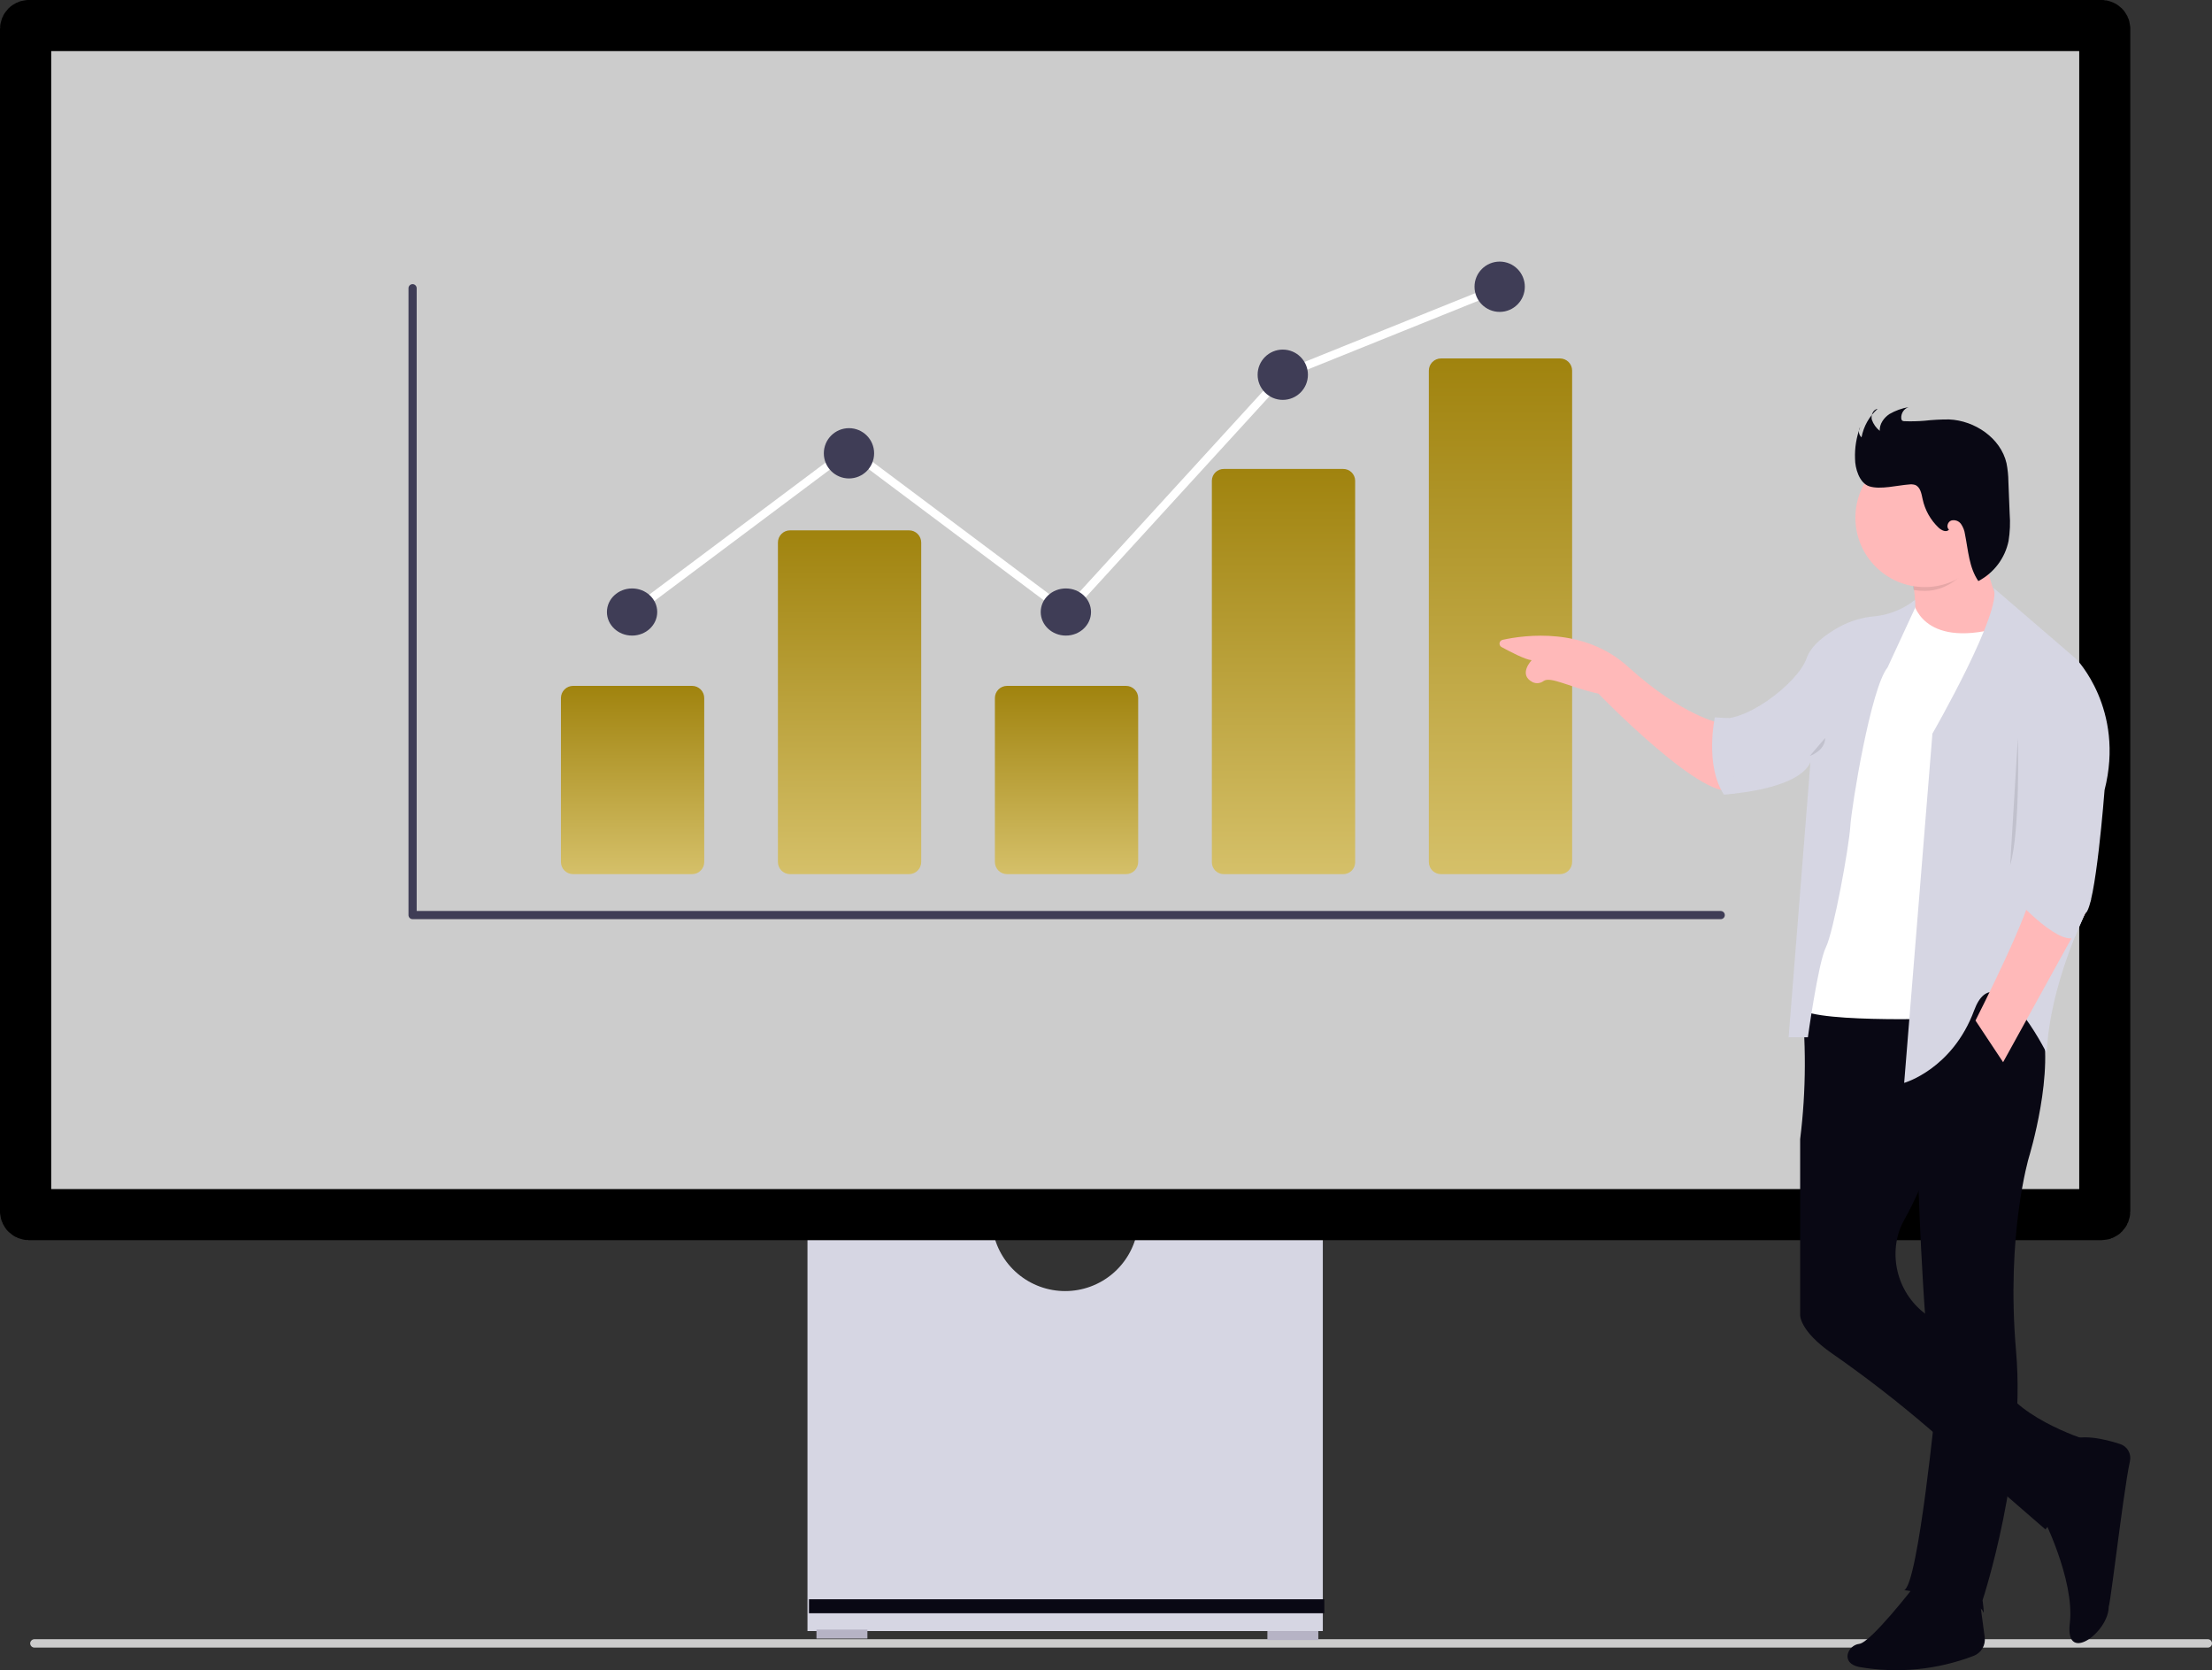 <svg width="1126" height="850" viewBox="0 0 1126 850" fill="none" xmlns="http://www.w3.org/2000/svg">
<rect x="0" y="0" width="1126" height="850" fill="#333333" stroke="none"/>
<g clip-path="url(#clip0_33_100)">
<path d="M15.359 836.368C15.364 836.654 15.425 836.936 15.54 837.198C15.654 837.46 15.819 837.696 16.025 837.895C16.231 838.093 16.474 838.249 16.741 838.353C17.007 838.457 17.291 838.508 17.577 838.502H1123.78C1124.07 838.514 1124.36 838.468 1124.63 838.366C1124.89 838.264 1125.14 838.109 1125.35 837.91C1125.56 837.711 1125.72 837.471 1125.84 837.206C1125.95 836.941 1126.01 836.656 1126.01 836.368C1126.01 836.08 1125.95 835.795 1125.84 835.53C1125.72 835.265 1125.56 835.026 1125.35 834.827C1125.14 834.627 1124.89 834.472 1124.63 834.37C1124.36 834.269 1124.07 834.223 1123.78 834.235H17.577C17.291 834.229 17.007 834.28 16.741 834.384C16.475 834.488 16.232 834.643 16.026 834.842C15.82 835.04 15.655 835.276 15.54 835.538C15.426 835.8 15.364 836.082 15.359 836.368Z" fill="#CCCCCC"/>
<path d="M579.067 625.809C577.623 634.539 573.125 642.473 566.374 648.197C559.623 653.921 551.058 657.063 542.205 657.063C533.353 657.063 524.788 653.921 518.037 648.197C511.286 642.473 506.788 634.539 505.344 625.809H411.038V830.088H673.371V625.809H579.067Z" fill="#D6D6E3"/>
<path d="M441.544 829.331H415.615V833.905H441.544V829.331Z" fill="#B6B3C5"/>
<path d="M671.084 830.092H645.155V834.666H671.084V830.092Z" fill="#B6B3C5"/>
<path d="M674.138 813.909H411.803V821.02H674.138V813.909Z" fill="#090814"/>
<path d="M1058.56 25H26V607.361H1058.56V25Z" fill="white" fill-opacity="0.75"/>
<path d="M1069.77 13L1069.93 13.008C1070.31 13.046 1070.66 13.212 1070.93 13.48C1071.2 13.749 1071.37 14.1 1071.4 14.473L1071.41 14.633V616.511C1071.41 616.942 1071.24 617.357 1070.93 617.664C1070.63 617.971 1070.21 618.144 1069.77 618.145H14.64C14.203 618.144 13.785 617.971 13.479 617.664C13.21 617.396 13.045 617.045 13.008 616.673L13 616.512V14.633C13.001 14.202 13.172 13.787 13.479 13.48C13.747 13.212 14.1 13.046 14.477 13.008L14.64 13H1069.77Z" stroke="black" stroke-width="26"/>
<path d="M543.174 314.365L432.462 231.478L323.264 313.232L320.763 309.9L432.462 226.273L542.648 308.766L652.14 188.997L652.581 188.818L763.03 144.338L764.588 148.203L654.579 192.506L543.174 314.365Z" fill="white"/>
<path d="M875.916 467.79H210.023C209.471 467.79 208.941 467.571 208.55 467.18C208.159 466.789 207.939 466.26 207.939 465.707V146.69C207.939 146.138 208.159 145.608 208.55 145.217C208.941 144.826 209.471 144.607 210.023 144.607C210.576 144.607 211.106 144.826 211.497 145.217C211.888 145.608 212.107 146.138 212.107 146.69V463.624H875.916C876.469 463.624 876.999 463.844 877.389 464.234C877.78 464.625 878 465.155 878 465.707C878 466.26 877.78 466.789 877.389 467.18C876.999 467.571 876.469 467.79 875.916 467.79Z" fill="#3F3D56"/>
<path d="M352.297 444.877H291.731C290.091 444.876 288.519 444.224 287.359 443.065C286.199 441.906 285.546 440.334 285.544 438.695V355.242C285.546 353.602 286.199 352.031 287.359 350.872C288.519 349.713 290.091 349.061 291.731 349.059H352.296C353.936 349.061 355.508 349.713 356.668 350.872C357.828 352.031 358.481 353.602 358.483 355.242V438.696C358.48 440.335 357.828 441.906 356.668 443.065C355.509 444.224 353.937 444.875 352.297 444.877Z" fill="url(#paint0_linear_33_100)"/>
<path d="M462.747 444.876H402.18C400.54 444.874 398.968 444.223 397.808 443.064C396.648 441.904 395.996 440.333 395.994 438.694V276.087C395.996 274.448 396.648 272.876 397.808 271.717C398.968 270.558 400.54 269.906 402.18 269.905H462.745C464.385 269.906 465.958 270.558 467.118 271.717C468.277 272.876 468.93 274.448 468.932 276.087V438.694C468.93 440.333 468.277 441.904 467.118 443.064C465.958 444.223 464.385 444.874 462.745 444.876H462.747Z" fill="url(#paint1_linear_33_100)"/>
<path d="M573.195 444.877H512.628C510.988 444.876 509.416 444.224 508.256 443.065C507.096 441.906 506.444 440.334 506.442 438.695V355.242C506.444 353.602 507.096 352.031 508.256 350.872C509.416 349.713 510.988 349.061 512.628 349.059H573.194C574.834 349.061 576.406 349.713 577.566 350.872C578.726 352.031 579.378 353.602 579.38 355.242V438.696C579.378 440.335 578.725 441.906 577.566 443.065C576.406 444.224 574.834 444.875 573.195 444.877Z" fill="url(#paint2_linear_33_100)"/>
<path d="M683.643 444.877H623.076C621.474 444.912 619.922 444.31 618.763 443.204C617.603 442.098 616.93 440.577 616.89 438.975V244.563C616.929 242.961 617.603 241.44 618.762 240.334C619.922 239.227 621.473 238.625 623.076 238.66H683.641C685.244 238.625 686.795 239.227 687.955 240.333C689.114 241.44 689.788 242.96 689.828 244.562V438.974C689.788 440.575 689.115 442.096 687.956 443.203C686.796 444.31 685.245 444.912 683.643 444.877Z" fill="url(#paint3_linear_33_100)"/>
<path d="M794.092 444.877H733.525C731.885 444.875 730.313 444.223 729.153 443.064C727.993 441.905 727.341 440.334 727.339 438.695V188.602C727.341 186.963 727.993 185.391 729.153 184.232C730.313 183.073 731.885 182.421 733.525 182.419H794.09C795.731 182.421 797.303 183.073 798.463 184.232C799.623 185.391 800.275 186.963 800.277 188.602V438.695C800.275 440.334 799.623 441.905 798.463 443.064C797.303 444.223 795.732 444.875 794.092 444.877Z" fill="url(#paint4_linear_33_100)"/>
<path d="M321.752 323.466C328.822 323.466 334.554 318.095 334.554 311.47C334.554 304.845 328.822 299.475 321.752 299.475C314.682 299.475 308.95 304.845 308.95 311.47C308.95 318.095 314.682 323.466 321.752 323.466Z" fill="#3F3D56"/>
<path d="M432.163 243.496C439.233 243.496 444.965 237.767 444.965 230.7C444.965 223.633 439.233 217.904 432.163 217.904C425.093 217.904 419.361 223.633 419.361 230.7C419.361 237.767 425.093 243.496 432.163 243.496Z" fill="#3F3D56"/>
<path d="M542.574 323.466C549.644 323.466 555.375 318.095 555.375 311.47C555.375 304.845 549.644 299.475 542.574 299.475C535.504 299.475 529.772 304.845 529.772 311.47C529.772 318.095 535.504 323.466 542.574 323.466Z" fill="#3F3D56"/>
<path d="M652.985 203.509C660.055 203.509 665.787 197.78 665.787 190.713C665.787 183.646 660.055 177.917 652.985 177.917C645.915 177.917 640.183 183.646 640.183 190.713C640.183 197.78 645.915 203.509 652.985 203.509Z" fill="#3F3D56"/>
<path d="M763.396 158.73C770.466 158.73 776.197 153 776.197 145.932C776.197 138.863 770.466 133.133 763.396 133.133C756.325 133.133 750.594 138.863 750.594 145.932C750.594 153 756.325 158.73 763.396 158.73Z" fill="#3F3D56"/>
<path d="M875.771 368.043C875.771 368.043 856.81 364.774 828.694 339.286C806.448 319.126 776.443 323.09 764.873 325.632C764.478 325.717 764.119 325.921 763.844 326.216C763.569 326.511 763.39 326.883 763.333 327.282C763.276 327.681 763.342 328.089 763.524 328.449C763.705 328.81 763.992 329.106 764.347 329.298C769.023 331.856 776.273 335.592 779.67 336.018C779.67 336.018 772.663 343.264 780.11 347.142C781.002 347.58 781.998 347.762 782.987 347.666C783.976 347.571 784.919 347.203 785.711 346.603C789.293 343.989 799.243 349.927 813.67 353.01C813.67 353.01 869.901 411.176 882.977 401.316L875.771 368.043Z" fill="#FFB9B9"/>
<path d="M972.583 288.964C972.583 288.964 977.814 311.184 972.583 326.87L996.122 330.137L1017.04 319.68V305.957C1017.04 305.957 1007.24 285.043 1009.85 260.862L972.583 288.964Z" fill="#FFB9B9"/>
<path d="M1039.23 770.602C1039.23 770.602 1056.29 803.932 1053.62 826.154C1050.94 848.375 1075.85 828.767 1073.23 815.696C1072.68 831.519 1080.55 760.286 1084.23 743.607C1084.63 741.805 1084.35 739.918 1083.43 738.314C1082.52 736.71 1081.04 735.502 1079.29 734.926C1071.43 732.34 1058.27 729.172 1051.66 734.017C1041.89 741.191 1039.23 770.602 1039.23 770.602Z" fill="#090814"/>
<path d="M974.546 807.199C974.546 807.199 952.315 835.955 946.431 836.61C940.548 837.264 936.623 846.413 946.431 848.374C966.014 851.781 986.154 849.817 1004.71 842.691C1006.57 841.967 1008.13 840.641 1009.14 838.925C1010.15 837.21 1010.56 835.204 1010.3 833.229L1006.54 805.239L974.546 807.199Z" fill="#090814"/>
<path d="M937.929 502.006L916.607 504.845C919.534 529.736 919.448 554.89 916.352 579.761V669.27C916.352 669.27 915.94 677.156 932.314 688.621C949.485 700.553 966.033 713.357 981.893 726.982L1041.22 778.359C1041.22 778.359 1064.76 749.602 1061.49 732.611C1061.49 732.611 1022.26 720.194 1017.03 699.934C1014.03 688.34 998.822 678.623 986.37 672.513C978.542 668.714 972.25 662.352 968.54 654.484C964.829 646.616 963.923 637.716 965.972 629.262C966.699 626.325 967.823 623.5 969.312 620.865C979.774 602.566 994.812 561.393 994.812 561.393L966.044 506.58L937.929 502.006Z" fill="#090814"/>
<path d="M969.316 809.202C969.316 809.202 1007.89 815.737 1009.2 819.659C1010.51 823.581 1009.2 814.43 1009.2 814.43C1009.2 814.43 1031.44 747.117 1026.26 687.657C1021.08 628.197 1032.8 588.971 1032.8 588.971C1032.8 588.971 1046.53 544.529 1038.68 519.041C1030.83 493.553 948.45 504.663 948.45 504.663C948.45 504.663 977.219 571.979 976.566 604.003C976.566 604.003 979.834 700.728 985.719 711.839C985.661 711.782 976.508 806.547 969.316 809.202Z" fill="#090814"/>
<path d="M973.848 305.957C973.848 305.957 977.772 330.11 1017 319.681L990.905 518.345C990.905 518.345 915.059 520.959 915.713 511.81L931.348 391.571L973.848 305.957Z" fill="white"/>
<path d="M974.873 305.302C969.03 309.871 962.042 312.746 954.675 313.613C948.165 314.112 941.837 315.991 936.111 319.126C929.388 322.89 921.897 328.361 919.622 335.024C915.045 348.095 886.277 369.661 873.2 365.088L877.777 404.3C877.777 404.3 915.046 402.34 921.585 387.961L910.483 527.886H920.29C920.29 527.886 925.521 489.98 929.443 482.137C933.366 474.295 941.213 431.161 941.866 420.703C942.52 410.246 952.328 350.119 960.828 339.721L974.886 309.331L974.873 305.302Z" fill="#D6D6E3"/>
<path opacity="0.1" d="M1008.22 280.141C1007.36 273.947 1009.07 270.081 1009.85 262.822L972.583 290.924C972.583 290.924 973.479 294.718 974.161 300.273C976.041 300.577 977.942 300.729 979.846 300.728C992.783 300.728 1002.09 290.626 1008.22 280.141Z" fill="black"/>
<path d="M979.777 298.782C999.277 298.782 1015.09 282.981 1015.09 263.489C1015.09 243.998 999.277 228.197 979.777 228.197C960.277 228.197 944.469 243.998 944.469 263.489C944.469 282.981 960.277 298.782 979.777 298.782Z" fill="#FFB9B9"/>
<path d="M944.291 233.437C944.082 227.946 944.975 222.468 946.915 217.326C946.376 218.135 946.149 219.111 946.274 220.075C946.399 221.038 946.869 221.924 947.597 222.568C948.647 216.963 951.527 211.863 955.784 208.065C953.462 208.449 952.269 211.317 952.842 213.6C953.626 215.828 955.021 217.791 956.869 219.264C956.672 215.812 958.955 212.589 961.841 210.697C964.849 208.971 968.134 207.781 971.55 207.183C970.379 207.599 969.378 208.39 968.704 209.434C968.03 210.477 967.72 211.715 967.823 212.953C967.833 213.373 968.007 213.773 968.308 214.068C968.636 214.278 969.022 214.379 969.411 214.357C972.81 214.488 976.214 214.413 979.604 214.134C983.772 213.665 987.965 213.442 992.159 213.465C1005.28 214.017 1018.46 222.973 1021.4 235.758C1022.01 238.86 1022.33 242.012 1022.36 245.173L1023 261.316C1023.37 266.025 1023.18 270.762 1022.42 275.425C1021.51 279.73 1019.67 283.781 1017.01 287.29C1014.35 290.799 1010.96 293.679 1007.06 295.724C1002.33 288.867 1001.9 280.054 1000.26 271.884C1000.01 270 999.304 268.203 998.218 266.642C997.657 265.869 996.869 265.29 995.964 264.985C995.059 264.679 994.082 264.663 993.167 264.937C991.395 265.645 990.635 268.346 992.104 269.553C990.791 271.1 988.339 269.947 986.859 268.57C982.719 264.644 979.869 259.555 978.686 253.975C978.096 251.168 977.505 247.709 974.749 246.749C973.802 246.488 972.812 246.421 971.838 246.552C966.091 246.946 957.104 249.319 951.542 247.496C946.439 245.818 944.291 238.277 944.291 233.437Z" fill="#090814"/>
<path d="M872.93 365.102C872.93 365.102 867.699 389.255 877.507 404.314L883.065 403.859L880.036 365.498L872.93 365.102Z" fill="#D6D6E3"/>
<path d="M1014.76 299.15L1056.93 335.422C1056.93 335.422 1081.78 360.911 1071.31 402.086C1071.31 402.086 1066.74 462.213 1061.51 464.826C1061.51 464.826 1043.2 501.425 1041.89 536.063C1041.89 536.063 1016.06 484.105 1004.94 514.169C993.807 544.233 969.301 551.107 969.301 551.107L983.685 373.356C983.685 373.356 1019.99 310.203 1014.76 299.15Z" fill="#D6D6E3"/>
<path d="M1034.05 452.351C1034.05 452.351 1044.51 445.162 1061.51 464.769L1019.66 540.58L1005.6 519.368C1005.6 519.368 1035.36 460.847 1034.05 452.351Z" fill="#FFB9B9"/>
<path d="M1023.91 455.292C1023.91 455.292 1047.05 481.264 1056.08 477.101L1064.43 457.65L1033.06 444.182L1023.91 455.292Z" fill="#D6D6E3"/>
<path opacity="0.1" d="M1027.18 375.559C1027.18 375.559 1028.49 422.615 1023.26 440.261Z" fill="black"/>
<path opacity="0.1" d="M921.256 384.708C921.256 384.708 929.102 382.095 929.102 375.559Z" fill="black"/>
</g>
<defs>
<linearGradient id="paint0_linear_33_100" x1="322.014" y1="349.059" x2="322.014" y2="444.877" gradientUnits="userSpaceOnUse">
<stop stop-color="#A0830E"/>
<stop offset="1" stop-color="#D5C069"/>
</linearGradient>
<linearGradient id="paint1_linear_33_100" x1="432.463" y1="269.905" x2="432.463" y2="444.876" gradientUnits="userSpaceOnUse">
<stop stop-color="#A0830E"/>
<stop offset="1" stop-color="#D5C069"/>
</linearGradient>
<linearGradient id="paint2_linear_33_100" x1="542.911" y1="349.059" x2="542.911" y2="444.877" gradientUnits="userSpaceOnUse">
<stop stop-color="#A0830E"/>
<stop offset="1" stop-color="#D5C069"/>
</linearGradient>
<linearGradient id="paint3_linear_33_100" x1="653.359" y1="238.658" x2="653.359" y2="444.879" gradientUnits="userSpaceOnUse">
<stop stop-color="#A0830E"/>
<stop offset="1" stop-color="#D5C069"/>
</linearGradient>
<linearGradient id="paint4_linear_33_100" x1="763.808" y1="182.419" x2="763.808" y2="444.877" gradientUnits="userSpaceOnUse">
<stop stop-color="#A0830E"/>
<stop offset="1" stop-color="#D5C069"/>
</linearGradient>
<clipPath id="clip0_33_100">
<rect width="1126" height="850" fill="white"/>
</clipPath>
</defs>
</svg>
